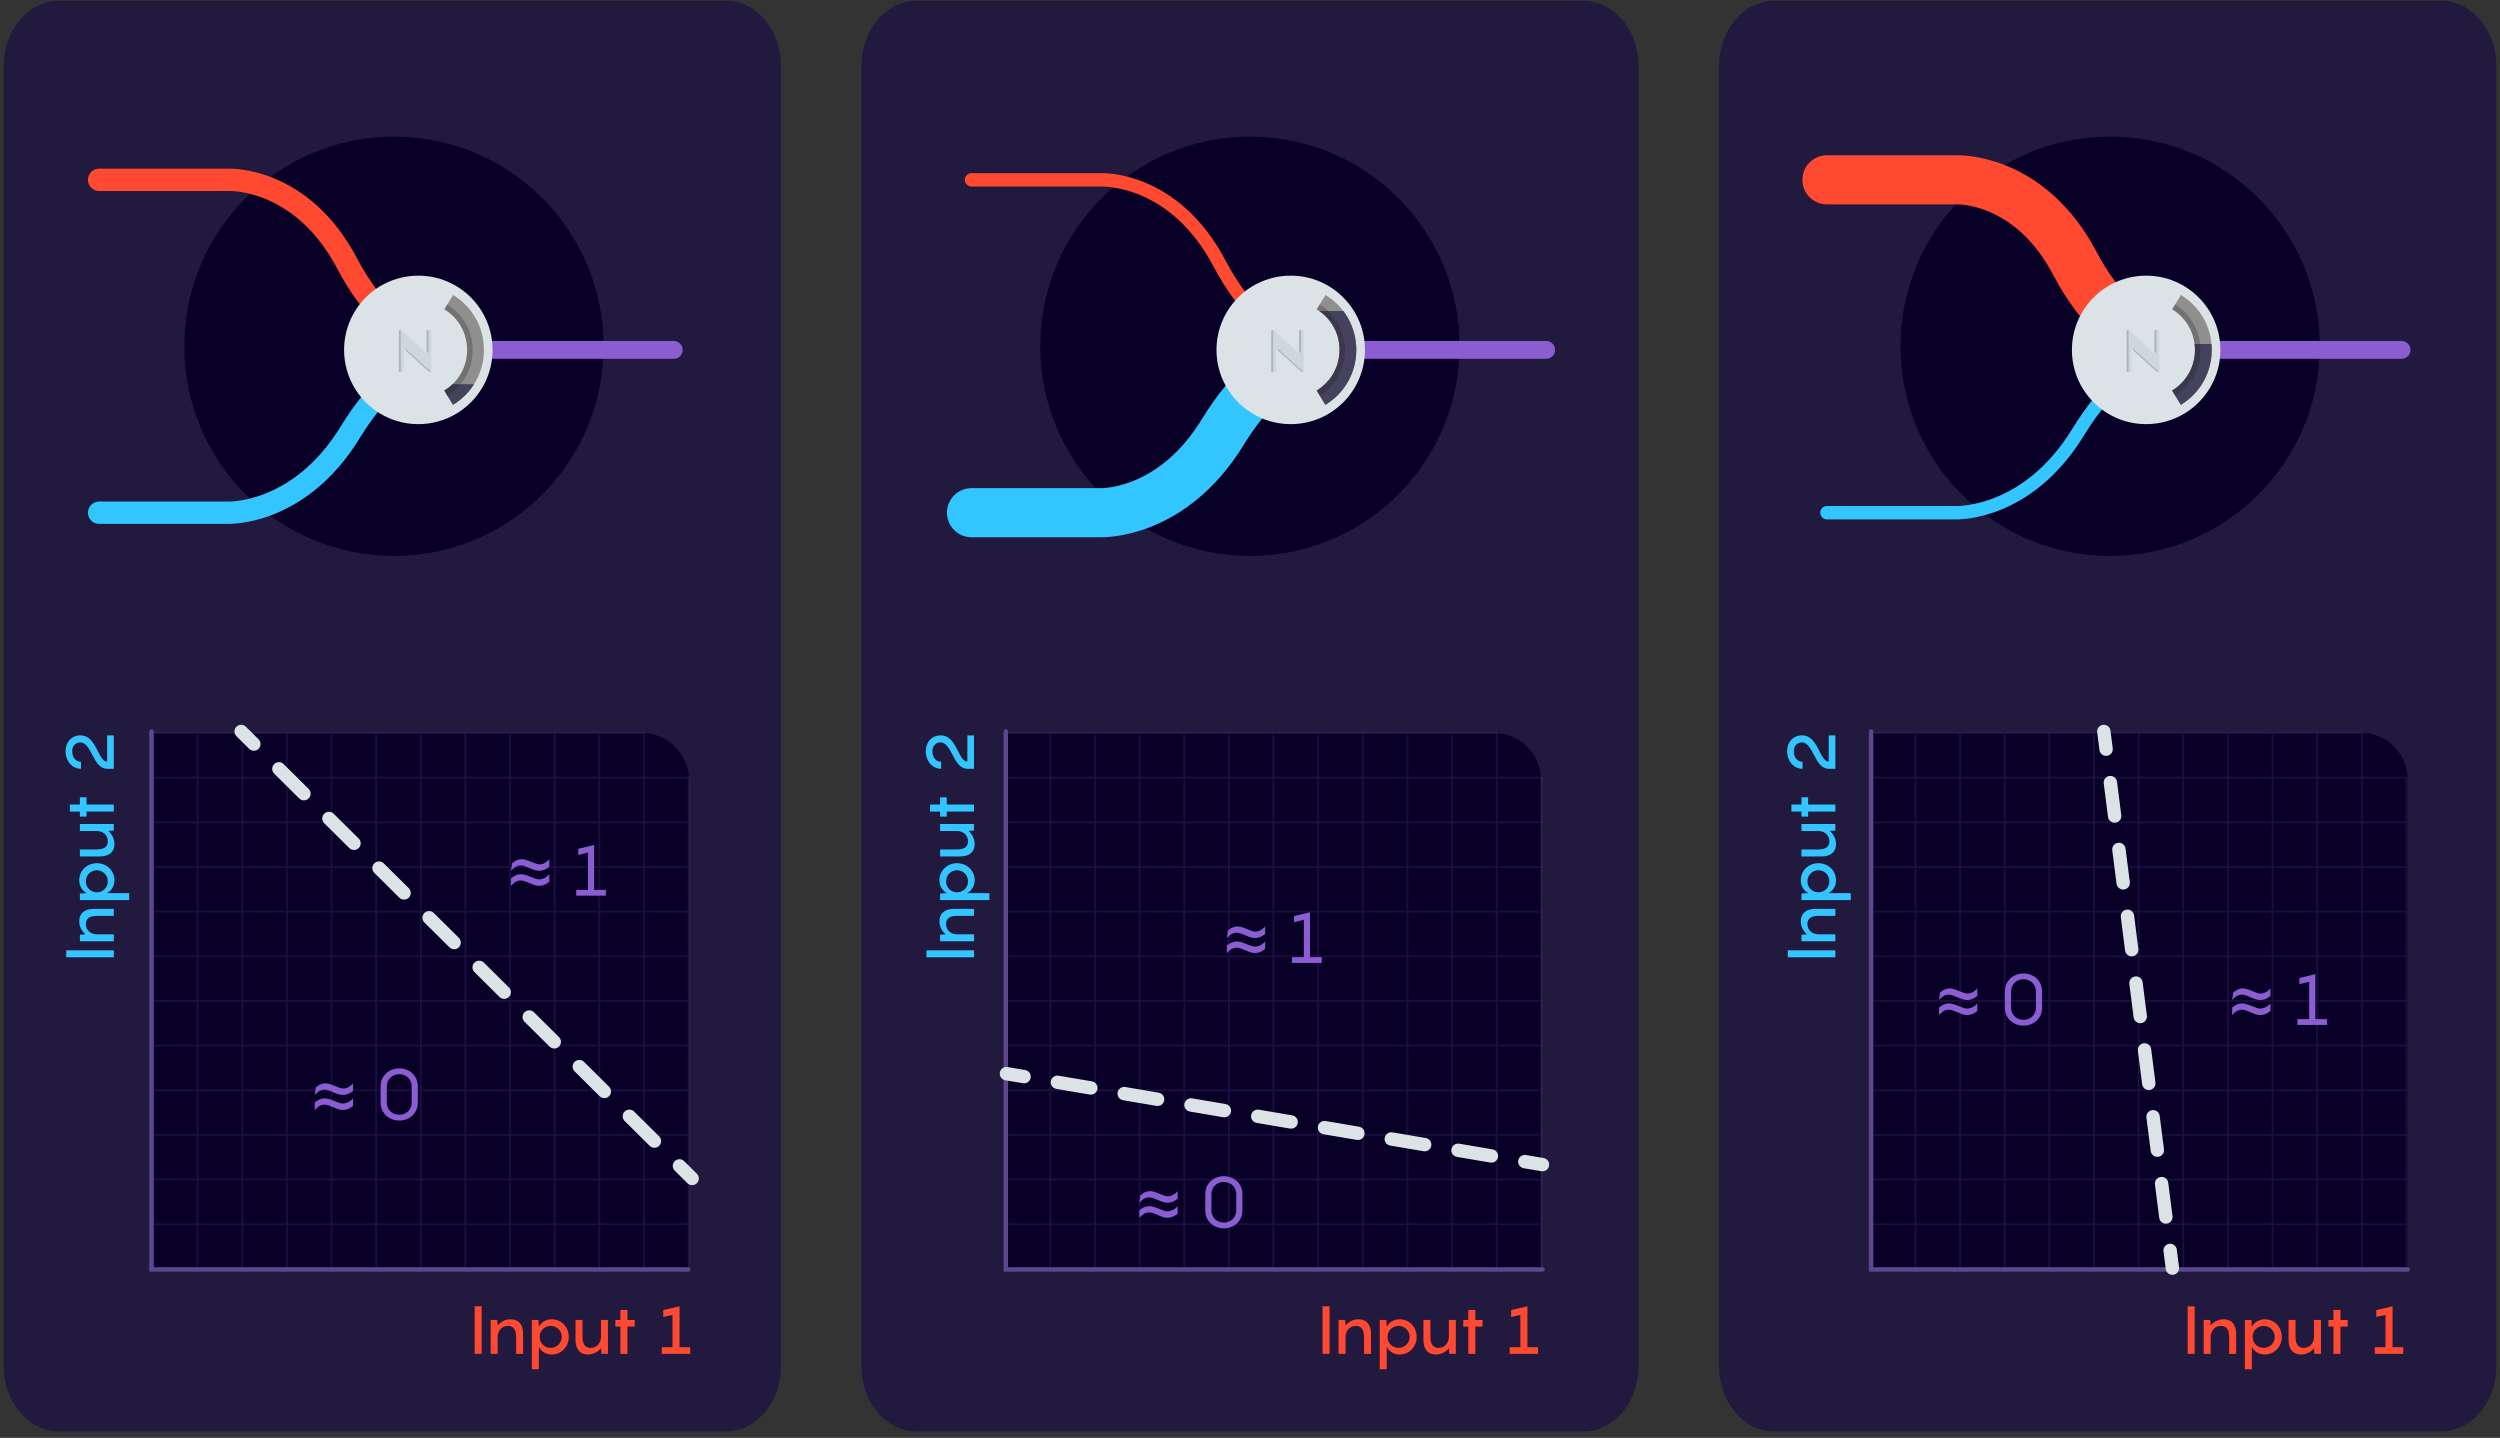 <?xml version="1.0" encoding="UTF-8"?>
<svg xmlns="http://www.w3.org/2000/svg" width="560" height="322.08" xmlns:xlink="http://www.w3.org/1999/xlink" version="1.1" viewBox="0 0 560 322.08">
  <rect x="0" y="0" width="560" height="322.08" fill="#333333" stroke="none"/>
  <!-- Generator: Adobe Illustrator 29.2.1, SVG Export Plug-In . SVG Version: 2.1.0 Build 116)  -->
  <defs>
    <style>
      .st0, .st1, .st2, .st3, .st4, .st5, .st6, .st7, .st8, .st9, .st10, .st11, .st12, .st13 {
        fill: none;
      }

      .st14 {
        stroke: #fcf7f2;
        stroke-width: 2px;
      }

      .st14, .st1, .st2, .st3, .st4, .st5, .st6, .st7, .st8, .st9, .st10, .st11, .st12, .st13 {
        stroke-miterlimit: 10;
      }

      .st14, .st15 {
        fill: #f0b43c;
      }

      .st1 {
        stroke-dasharray: 7.585 7.585;
      }

      .st1, .st2, .st3, .st4, .st5, .st6, .st7, .st8, .st9, .st10, .st11, .st12, .st13 {
        stroke-linecap: round;
      }

      .st1, .st4, .st5, .st6 {
        stroke: #dbe3e6;
      }

      .st1, .st4, .st5, .st6, .st8, .st10 {
        stroke-width: 3px;
      }

      .st16 {
        fill: #8f8f8f;
      }

      .st17 {
        fill: #090028;
      }

      .st2 {
        stroke-width: 4px;
      }

      .st2, .st13 {
        stroke: #8a5dd1;
      }

      .st18 {
        fill: #221a3e;
      }

      .st19 {
        fill: #44425d;
      }

      .st20 {
        fill: #231f20;
        fill-opacity: .25;
      }

      .st3, .st7, .st8 {
        stroke: #ff4930;
      }

      .st3, .st12 {
        stroke-width: 11px;
      }

      .st21 {
        fill: #33c5ff;
      }

      .st22 {
        fill: #ff4930;
      }

      .st23 {
        clip-path: url(#clippath-11);
      }

      .st24 {
        clip-path: url(#clippath-10);
      }

      .st25 {
        clip-path: url(#clippath-1);
      }

      .st26 {
        clip-path: url(#clippath-3);
      }

      .st27 {
        clip-path: url(#clippath-7);
      }

      .st28 {
        clip-path: url(#clippath-6);
      }

      .st29 {
        clip-path: url(#clippath-9);
      }

      .st30 {
        clip-path: url(#clippath-8);
      }

      .st31 {
        clip-path: url(#clippath-5);
      }

      .st32 {
        fill: #dbe3e6;
      }

      .st33 {
        fill: #a9b6bb;
      }

      .st4 {
        stroke-dasharray: 7.896 7.896;
      }

      .st34 {
        opacity: .75;
      }

      .st35 {
        opacity: .15;
      }

      .st6 {
        stroke-dasharray: 7.546 7.546;
      }

      .st7, .st11 {
        stroke-width: 5px;
      }

      .st9 {
        stroke: #5c478e;
      }

      .st10, .st11, .st12 {
        stroke: #33c5ff;
      }

      .st36 {
        fill: #8a5dd1;
      }

      .st13 {
        stroke-width: .4px;
      }
    </style>
    <clipPath id="clippath-1">
      <rect class="st0" x="941.831" y="-398.294" width="324.959" height="324.959"/>
    </clipPath>
    <clipPath id="clippath-2">
      <rect class="st0" x="941.831" y="-398.294" width="324.959" height="324.959"/>
    </clipPath>
    <clipPath id="clippath-3">
      <rect class="st0" x="116.001" y="-398.294" width="324.959" height="324.959"/>
    </clipPath>
    <clipPath id="clippath-4">
      <rect class="st0" x="116.001" y="-398.294" width="324.959" height="324.959"/>
    </clipPath>
    <clipPath id="clippath-5">
      <rect class="st0" x="945.123" y="-842.222" width="324.959" height="324.959"/>
    </clipPath>
    <clipPath id="clippath-6">
      <rect class="st0" x="117.52" y="-842.222" width="324.959" height="324.959"/>
    </clipPath>
    <clipPath id="clippath-7">
      <path class="st0" d="M488.502,90.687l-1.95-3.206c3.209-1.952,5.124-5.356,5.122-9.107-.001-3.74-1.91-7.137-5.105-9.09l1.957-3.203c4.32,2.639,6.9,7.234,6.902,12.291.002,5.072-2.587,9.676-6.925,12.315Z"/>
    </clipPath>
    <clipPath id="clippath-8">
      <path class="st0" d="M101.469,90.687l-1.95-3.206c3.209-1.952,5.124-5.356,5.122-9.107-.001-3.74-1.91-7.137-5.105-9.09l1.957-3.203c4.32,2.639,6.9,7.234,6.902,12.291.002,5.072-2.587,9.676-6.925,12.315Z"/>
    </clipPath>
    <clipPath id="clippath-9">
      <path class="st0" d="M296.887,90.687l-1.95-3.206c3.209-1.952,5.124-5.356,5.122-9.107-.001-3.74-1.91-7.137-5.105-9.09l1.957-3.203c4.32,2.639,6.9,7.234,6.902,12.291.002,5.072-2.587,9.676-6.925,12.315Z"/>
    </clipPath>
    <clipPath id="clippath-10">
      <rect class="st0" x="1166.533" y="405.809" width="190.756" height="190.916"/>
    </clipPath>
    <clipPath id="clippath-11">
      <rect class="st0" x="340.702" y="405.809" width="190.756" height="190.916"/>
    </clipPath>
  </defs>
  <g id="Layer_4">
    <path class="st18" d="M367.046,305.999V14.82c0-8.088-5.523-14.644-12.336-14.644h-149.444c-6.813,0-12.336,6.556-12.336,14.644v291.179c0,8.088,5.523,14.644,12.336,14.644h149.444c6.813,0,12.336-6.556,12.336-14.644Z"/>
    <path class="st18" d="M174.959,305.999V14.82c0-8.088-5.523-14.644-12.336-14.644H13.18C6.367.176.844,6.732.844,14.82v291.179c0,8.088,5.523,14.644,12.336,14.644h149.444c6.813,0,12.336-6.556,12.336-14.644Z"/>
    <path class="st18" d="M559.19,305.999V14.82c0-8.088-5.523-14.644-12.336-14.644h-149.444c-6.813,0-12.336,6.556-12.336,14.644v291.179c0,8.088,5.523,14.644,12.336,14.644h149.444c6.813,0,12.336-6.556,12.336-14.644Z"/>
    <path class="st17" d="M33.629,164.195h110.198c5.784,0,10.479,4.696,10.479,10.479v109.681H33.629v-120.16h0Z"/>
    <path class="st17" d="M225.305,164.21h109.406c5.784,0,10.479,4.696,10.479,10.479v109.667h-119.885v-120.146h0Z"/>
    <path class="st17" d="M419.208,164.147h109.625c5.784,0,10.479,4.696,10.479,10.479v109.73h-120.104v-120.209h0Z"/>
  </g>
  <g id="Layer_1">
    <g class="st25">
      <g id="KpjvK6">
        <path class="st15" d="M442.47-426.736c20.776,9.236,47.549-11.932,65.926-19.574,96.434-40.102,193.038-80.024,288.944-121.007,101.242-43.263,211.616-100.73,313.702-137.114,4.335-1.545,10.572-3.834,14.593-.517,11.273,9.301,25.49,33.914,32.226,47.291,7.895-10.242,35.109-6.144,37.016-15.593-2.087-24.634-6.523-48.375-21.629-69.064-6.357-8.707-17.119-9.136-21.852-18.265-5.498-10.604.033-28.736-7.397-40.123l11.24-1.732c-2.238-10.464.65-22.827,11.904-26.61l6.872,12.821c17.272-7.054,39.398-3.731,56.485-7.571,6.186-1.391,12.4-6.771,19.424-8.602,17.34-4.52,32.31-10.08,50.226-13.71,1.629,31.946,19.925,40.589,35.817,63.563,97.237,140.562,237.129,285.95,376.912,385.864,32.425,23.177,33.96,15.54,65.992,22.457,14.804,3.197,50.748,28.406,50.715,43.936-.011,5.297-6.737,11.124-8.182,16.859-3.088,12.258,3.102,22.017-15.033,32.406l2.68,4.118c20.121,18.675,37.79,40.654,58.174,59.034,33.99,30.648,73.086,55.78,106.936,87.286,22.977,21.385,59.722,69.002,80.488,83.534,11.683,8.176,34.791,13.433,47.49,23.944,103.116,85.346,123.489,187.728,171.22,303.965,8.056,19.619,20.139,43.903,26.543,61.276,4.212,11.427,3.225,28.06,7.988,40.063l-21.584-18.201c1.41,22.152-5.698,73.19,4.177,91.685,5.766,10.799,19.565,6.49,12.832,24.64l13.271,1.579c-9.416,8.069-2.13,18.974-18.121,21.782,7.697,10.771,24.714,4.175,29.161,16.195,2.248,6.076-3.199,45.59-7.332,47.655-12.986-3.029-18.383-14.413-23.354-25.652-8.713-2.997-47.48,43.298-56.705,49.407-12.585,8.334-33.573,6.038-41.873,13.498-10.831,9.733,1.302,21.368-33.719,32.076-53.142,16.248-40.042-30.209-54.814-51.444-10.458-15.033-56.096-53.179-74.144-61.431-34.116-15.597-50.5-13.815-86.216-15.589-10.793-.536-18.8-10.123-29.268-.636-5.073,4.598-2.234,14.987-10.806,17.365-10.235-17.929-45.212-33.889-55.539-45.857-21.57-24.996-27.149-62.364-62.493-79.328-10.891-5.228-37.769-2.925-43.545-6.716-6.203-4.071-5.004-18.126-21.956-8.673l9.982,11.561c-32.159,19.449-25.69-34.372-57.871-31.677l2.764-15.378,28.349,10.575c-13.158-14.549-9.681-37.037-17.332-51.748-5.493-10.562-18.41-13.437-19.801-22.542-1.298-8.5,15.926-16.477,10.153-28.677l-33.109,33.334-18.346-11.556c14.027,15.917,42.731,26.119,36.731,52.198-11.28-8.033-27.018,1.805-37.454-1.584-5.233-1.7-20.383-17.421-29.269-22.633-31.711-18.599-68.878-35.131-96.076-61.393-8.564-8.269-22.481-31.901-29.215-35.494-5.71-3.047-38.22,5.974-33.475-16.657,2.807-13.389,10.459-26.256,13.131-42.767,1.928-11.909-.878-25.803,2.253-38.015,4.431-17.286,22.812-36.854-2.242-53.704-3.045-2.048-6.586,3.497-8.043,3.237-4.323-.772-7.946-9.985-15.146-3.568l20.004,23.174c-33.089,22.66-27.162-21.325-43.927-23.969-11.025-1.739-23.401,8.863-30.914,16.007,8.46,19.005,24.378,1.677,37.716,11.942l8.704,47.57-21.185,6.862,8.323,16.605c-14.334,7.538-16.717-12.462-24.905-20.986-7.495-7.802-22.815-6.774-30.68-16.446-12.831-15.777-7.319-39.721-14.353-58.932-16.565-45.244-22.768-79.262-32.473-126.949-1.775-8.722,1.763-22.177-1.823-31.342-3.837-9.805-14.145-8.596-17.75-14.847-4.678-8.111,2.094-17.902-2.25-26.014l-16.605,8.323c5.514-25.54-38.203-38.348-18.544-53.164l-2.463-4.902c-15.644.194-28.325-17.936-40.972-26.939-4.649-3.309-11.846-2.752-15.095-5.334-5.708-4.536-5.145-17.214-13.217-22.378-9.248,10.35-23.76,9.967-35.069,17.474-8.468,5.621-10.077,16.6-21.197,19.113-8.243-5.447-21.925-29.467-26.76-32.296-4.848-2.837-15.684,3.79-24.899-.046-8.891-3.702-29.646-26.747-32.662-27.176-8.173-1.161-14.837,11.711-24.269-6.157-21.676,22.707-39.182-20.342-50.202-34.505-6.714-1.15-45.606-3.182-47.657-4.414-3.111-1.867-6.484-11.923-12.411-16.965-1.623-1.38-35.805-19.012-37.873-19.524-16.931-4.194-38.239,1.974-52.999,1.221-14.348-.732-51.427-11.809-60.759-9.559-8.14,1.963-22.503,16.198-30.634,21.935-4.735,3.342-11.619,2.396-15.811,5.758-1.183.949-17.135,23.312-17.505,24.783-4.402,17.491,16.013,23.689,18.316,33.56-.628,26.538-23.887,12.503-35.12,16.458-28.287,9.96-37.639,54.441-53.895,78.987-2.749,4.151-22.014,34.356-25.267,22.193-10.07-37.651-14.074-.706-22.988,11.764-10.177,14.238-25.493,19.694-37.262,29.271-10.302,8.383-14.443,25.313-32.435,23.127-9.025-22.358-29.318-57.147-57.84-55.518-9.112.52-15.77,7.788-24.874,8.293-10.668.591-32.179-14.173-41.747-16.157-8.785-1.821-18.352,2.385-28.112,1.306-16.525-1.827-44.575-12.985-61.806-14.085-89.718-5.725-177.8,23.174-253.161,71.293C6.077-76.623-23.747-45.029-50.802-26.809c-14.762,9.941-33.71,14.973-48.199,25.671-8.639,6.379-12.278,16.59-21.056,22.113-7.784-2.282,14.977-47.733.308-63.655-4.459-4.84-14.318-5.239-17.171-12.563-2.44-6.265,2.903-17.108,1.709-24.229-5.498-32.785-29.98-19.275-51.95-27.99-3.973-1.576-36.128-18.091-37.972-19.637-15.024-12.592,1.456-31.778-17.09-44.324L385.195-484.147c28.534-3.651,41.239,50.282,57.275,57.411Z"/>
      </g>
    </g>
    <g class="st26">
      <g id="KpjvK62" data-name="KpjvK6">
        <path class="st15" d="M-383.36-426.736c20.776,9.236,47.549-11.932,65.926-19.574,96.434-40.102,193.038-80.024,288.944-121.007,101.242-43.263,211.616-100.73,313.702-137.114,4.335-1.545,10.572-3.834,14.593-.517,11.273,9.301,25.49,33.914,32.226,47.291,7.895-10.242,35.109-6.144,37.016-15.593-2.087-24.634-6.523-48.375-21.629-69.064-6.357-8.707-17.119-9.136-21.852-18.265-5.498-10.604.033-28.736-7.397-40.123l11.24-1.732c-2.238-10.464.65-22.827,11.904-26.61l6.872,12.821c17.272-7.054,39.398-3.731,56.485-7.571,6.186-1.391,12.4-6.771,19.424-8.602,17.34-4.52,32.31-10.08,50.226-13.71,1.629,31.946,19.925,40.589,35.817,63.563,97.237,140.562,237.129,285.95,376.912,385.864,32.425,23.177,33.96,15.54,65.992,22.457,14.804,3.197,50.748,28.406,50.715,43.936-.011,5.297-6.737,11.124-8.182,16.859-3.088,12.258,3.102,22.017-15.033,32.406l2.68,4.118c20.121,18.675,37.79,40.654,58.174,59.034,33.99,30.648,73.086,55.78,106.936,87.286,22.977,21.385,59.722,69.002,80.488,83.534,11.683,8.176,34.791,13.433,47.49,23.944,103.116,85.346,123.489,187.728,171.22,303.965,8.056,19.619,20.139,43.903,26.543,61.276,4.212,11.427,3.225,28.06,7.988,40.063l-21.584-18.201c1.41,22.152-5.698,73.19,4.177,91.685,5.766,10.799,19.565,6.49,12.832,24.64l13.271,1.579c-9.416,8.069-2.13,18.974-18.121,21.782,7.697,10.771,24.714,4.175,29.161,16.195,2.248,6.076-3.199,45.59-7.332,47.655-12.986-3.029-18.383-14.413-23.354-25.652-8.713-2.997-47.48,43.298-56.705,49.407-12.585,8.334-33.573,6.038-41.873,13.498-10.831,9.733,1.302,21.368-33.719,32.076-53.142,16.248-40.042-30.209-54.814-51.444-10.458-15.033-56.096-53.179-74.144-61.431-34.116-15.597-50.5-13.815-86.216-15.589-10.793-.536-18.8-10.123-29.268-.636-5.073,4.598-2.234,14.987-10.806,17.365-10.235-17.929-45.212-33.889-55.539-45.857-21.57-24.996-27.149-62.364-62.493-79.328-10.891-5.228-37.769-2.925-43.545-6.716-6.203-4.071-5.004-18.126-21.956-8.673l9.982,11.561c-32.159,19.449-25.69-34.372-57.871-31.677l2.764-15.378,28.349,10.575c-13.158-14.549-9.681-37.037-17.332-51.748-5.493-10.562-18.41-13.437-19.801-22.542-1.298-8.5,15.926-16.477,10.153-28.677l-33.109,33.334-18.346-11.556c14.027,15.917,42.731,26.119,36.731,52.198-11.28-8.033-27.018,1.805-37.454-1.584-5.233-1.7-20.383-17.421-29.269-22.633-31.711-18.599-68.878-35.131-96.076-61.393-8.564-8.269-22.481-31.901-29.215-35.494-5.71-3.047-38.22,5.974-33.475-16.657,2.807-13.389,10.459-26.256,13.131-42.767,1.928-11.909-.878-25.803,2.253-38.015,4.431-17.286,22.812-36.854-2.242-53.704-3.045-2.048-6.586,3.497-8.043,3.237-4.323-.772-7.946-9.985-15.146-3.568l20.004,23.174c-33.089,22.66-27.162-21.325-43.927-23.969-11.025-1.739-23.401,8.863-30.914,16.007,8.46,19.005,24.378,1.677,37.716,11.942l8.704,47.57-21.185,6.862,8.323,16.605c-14.334,7.538-16.717-12.462-24.905-20.986-7.495-7.802-22.815-6.774-30.68-16.446-12.831-15.777-7.319-39.721-14.353-58.932-16.565-45.244-22.768-79.262-32.473-126.949-1.775-8.722,1.763-22.177-1.823-31.342-3.837-9.805-14.145-8.596-17.75-14.847-4.678-8.111,2.094-17.902-2.25-26.014l-16.605,8.323c5.514-25.54-38.203-38.348-18.544-53.164l-2.463-4.902c-15.644.194-28.325-17.936-40.972-26.939-4.649-3.309-11.846-2.752-15.095-5.334-5.708-4.536-5.145-17.214-13.217-22.378-9.248,10.35-23.76,9.967-35.069,17.474-8.468,5.621-10.077,16.6-21.197,19.113-8.243-5.447-21.925-29.467-26.76-32.296-4.848-2.837-15.684,3.79-24.899-.046-8.891-3.702-29.646-26.747-32.662-27.176-8.173-1.161-14.837,11.711-24.269-6.157-21.676,22.707-39.182-20.342-50.202-34.505-6.714-1.15-45.606-3.182-47.657-4.414-3.111-1.867-6.484-11.923-12.411-16.965-1.623-1.38-35.805-19.012-37.873-19.524-16.931-4.194-38.239,1.974-52.999,1.221-14.348-.732-51.427-11.809-60.759-9.559-8.14,1.963-22.503,16.198-30.634,21.935-4.735,3.342-11.619,2.396-15.811,5.758-1.183.949-17.135,23.312-17.505,24.783-4.402,17.491,16.013,23.689,18.316,33.56-.628,26.538-23.887,12.503-35.12,16.458-28.287,9.96-37.639,54.441-53.895,78.987-2.749,4.151-22.014,34.356-25.267,22.193-10.07-37.651-14.074-.706-22.988,11.764-10.177,14.238-25.493,19.694-37.262,29.271-10.302,8.383-14.443,25.313-32.435,23.127-9.025-22.358-29.318-57.147-57.84-55.518-9.112.52-15.77,7.788-24.874,8.293-10.668.591-32.179-14.173-41.747-16.157-8.785-1.821-18.352,2.385-28.112,1.306-16.525-1.827-44.575-12.985-61.806-14.085-89.718-5.725-177.8,23.174-253.161,71.293-26.462,16.896-56.285,48.49-83.341,66.71-14.762,9.941-33.71,14.973-48.199,25.671-8.639,6.379-12.278,16.59-21.056,22.113-7.784-2.282,14.977-47.733.308-63.655-4.459-4.84-14.318-5.239-17.171-12.563-2.44-6.265,2.903-17.108,1.709-24.229-5.498-32.785-29.98-19.275-51.95-27.99-3.973-1.576-36.128-18.091-37.972-19.637-15.024-12.592,1.456-31.778-17.09-44.324L-440.635-484.147c28.534-3.651,41.239,50.282,57.275,57.411Z"/>
      </g>
    </g>
    <g class="st31">
      <path class="st14" d="M445.762-870.665c20.776,9.236,47.549-11.932,65.926-19.574,96.434-40.102,193.038-80.024,288.944-121.007,101.242-43.263,211.616-100.73,313.702-137.114,4.335-1.545,10.572-3.834,14.593-.517,11.273,9.301,25.49,33.914,32.226,47.291,7.895-10.242,35.109-6.144,37.016-15.593-2.087-24.634-6.523-48.375-21.629-69.064-6.357-8.707-17.119-9.136-21.852-18.265-5.498-10.604.033-28.736-7.397-40.123l11.24-1.732c-2.238-10.464.65-22.827,11.904-26.61l6.872,12.821c17.272-7.054,39.398-3.731,56.485-7.571,6.186-1.391,12.4-6.771,19.424-8.602,17.34-4.52,32.31-10.08,50.226-13.71,1.629,31.946,19.925,40.589,35.817,63.563,97.237,140.562,237.129,285.95,376.912,385.864,32.425,23.177,33.96,15.54,65.992,22.457,14.804,3.197,50.748,28.406,50.715,43.936-.011,5.297-6.737,11.124-8.182,16.859-3.088,12.258,3.102,22.017-15.033,32.406l2.68,4.118c20.121,18.675,37.79,40.654,58.174,59.034,33.99,30.648,73.086,55.78,106.936,87.286,22.977,21.385,59.722,69.002,80.488,83.534,11.683,8.176,34.791,13.433,47.49,23.944,103.116,85.346,123.489,187.728,171.22,303.965,8.056,19.619,20.139,43.903,26.543,61.276,4.212,11.427,3.225,28.06,7.988,40.063l-21.584-18.201c1.41,22.152-5.698,73.19,4.177,91.685,5.766,10.799,19.565,6.49,12.832,24.64l13.271,1.579c-9.416,8.069-2.13,18.974-18.121,21.782,7.697,10.771,24.714,4.175,29.161,16.195,2.248,6.076-3.199,45.59-7.332,47.655-12.986-3.029-18.383-14.413-23.354-25.652-8.713-2.997-47.48,43.298-56.705,49.407-12.585,8.334-33.573,6.038-41.873,13.498-10.831,9.733,1.302,21.368-33.719,32.076-53.142,16.248-40.042-30.209-54.814-51.444-10.458-15.033-56.096-53.179-74.144-61.431-34.116-15.597-50.5-13.815-86.216-15.589-10.793-.536-18.8-10.123-29.268-.636-5.073,4.598-2.234,14.987-10.806,17.365-10.235-17.929-45.212-33.889-55.539-45.857-21.57-24.996-27.149-62.364-62.493-79.328-10.891-5.228-37.769-2.925-43.545-6.716-6.203-4.071-5.004-18.126-21.956-8.673l9.982,11.561c-32.159,19.449-25.69-34.372-57.871-31.677l2.764-15.378,28.349,10.575c-13.158-14.549-9.681-37.037-17.332-51.748-5.493-10.562-18.41-13.437-19.801-22.542-1.298-8.5,15.926-16.477,10.153-28.677l-33.109,33.334-18.346-11.556c14.027,15.917,42.731,26.119,36.731,52.198-11.28-8.033-27.018,1.805-37.454-1.584-5.233-1.7-20.383-17.421-29.269-22.633-31.711-18.599-68.878-35.131-96.076-61.393-8.564-8.269-22.481-31.901-29.215-35.494-5.71-3.047-38.22,5.974-33.475-16.657,2.807-13.389,10.459-26.256,13.131-42.767,1.928-11.909-.878-25.803,2.253-38.015,4.431-17.286,22.812-36.854-2.242-53.704-3.045-2.048-6.586,3.497-8.043,3.237-4.323-.772-7.946-9.985-15.146-3.568l20.004,23.174c-33.089,22.66-27.162-21.325-43.927-23.969-11.025-1.739-23.401,8.863-30.914,16.007,8.46,19.005,24.378,1.677,37.716,11.942l8.704,47.57-21.185,6.862,8.323,16.605c-14.334,7.538-16.717-12.462-24.905-20.986-7.495-7.802-22.815-6.774-30.68-16.446-12.831-15.777-7.319-39.721-14.353-58.932-16.565-45.244-22.768-79.262-32.473-126.949-1.775-8.722,1.763-22.177-1.823-31.342-3.837-9.805-14.145-8.596-17.75-14.847-4.678-8.111,2.094-17.902-2.25-26.014l-16.605,8.323c5.514-25.54-38.203-38.348-18.544-53.164l-2.463-4.902c-15.644.194-28.325-17.936-40.972-26.939-4.649-3.309-11.846-2.752-15.095-5.334-5.708-4.536-5.145-17.214-13.217-22.378-9.248,10.35-23.76,9.967-35.069,17.474-8.468,5.621-10.077,16.6-21.197,19.113-8.243-5.447-21.925-29.467-26.76-32.296-4.848-2.837-15.684,3.79-24.899-.046-8.891-3.702-29.646-26.747-32.662-27.176-8.173-1.161-14.837,11.711-24.269-6.157-21.676,22.707-39.182-20.342-50.202-34.505-6.714-1.15-45.606-3.182-47.657-4.414-3.111-1.867-6.484-11.923-12.411-16.965-1.623-1.38-35.805-19.012-37.873-19.524-16.931-4.194-38.239,1.974-52.999,1.221-14.348-.732-51.427-11.809-60.759-9.559-8.14,1.963-22.503,16.198-30.634,21.935-4.735,3.342-11.619,2.396-15.811,5.758-1.183.949-17.135,23.312-17.505,24.783-4.402,17.491,16.013,23.689,18.316,33.56-.628,26.538-23.887,12.503-35.12,16.458-28.287,9.96-37.639,54.441-53.895,78.987-2.749,4.151-22.014,34.356-25.267,22.193-10.07-37.651-14.074-.706-22.988,11.764-10.177,14.238-25.493,19.694-37.262,29.271-10.302,8.383-14.443,25.313-32.435,23.127-9.025-22.358-29.318-57.147-57.84-55.518-9.112.52-15.77,7.788-24.874,8.293-10.668.591-32.179-14.173-41.747-16.157-8.785-1.821-18.352,2.385-28.112,1.306-16.525-1.827-44.575-12.985-61.806-14.085-89.718-5.725-177.8,23.174-253.161,71.293-26.462,16.896-56.285,48.49-83.341,66.71-14.762,9.941-33.71,14.973-48.199,25.671-8.639,6.379-12.278,16.59-21.056,22.113-7.784-2.282,14.977-47.733.308-63.655-4.459-4.84-14.318-5.239-17.171-12.563-2.44-6.265,2.903-17.108,1.709-24.229-5.498-32.785-29.98-19.275-51.95-27.99-3.973-1.576-36.128-18.091-37.972-19.637-15.024-12.592,1.456-31.778-17.09-44.324l627.417-312.726c28.534-3.651,41.239,50.282,57.275,57.411Z"/>
    </g>
    <g class="st28">
      <path class="st14" d="M-381.841-870.665c20.776,9.236,47.549-11.932,65.926-19.574,96.434-40.102,193.038-80.024,288.944-121.007,101.242-43.263,211.616-100.73,313.702-137.114,4.335-1.545,10.572-3.834,14.593-.517,11.273,9.301,25.49,33.914,32.226,47.291,7.895-10.242,35.109-6.144,37.016-15.593-2.087-24.634-6.523-48.375-21.629-69.064-6.357-8.707-17.119-9.136-21.852-18.265-5.498-10.604.033-28.736-7.397-40.123l11.24-1.732c-2.238-10.464.65-22.827,11.904-26.61l6.872,12.821c17.272-7.054,39.398-3.731,56.485-7.571,6.186-1.391,12.4-6.771,19.424-8.602,17.34-4.52,32.31-10.08,50.226-13.71,1.629,31.946,19.925,40.589,35.817,63.563,97.237,140.562,237.129,285.95,376.912,385.864,32.425,23.177,33.96,15.54,65.992,22.457,14.804,3.197,50.748,28.406,50.715,43.936-.011,5.297-6.737,11.124-8.182,16.859-3.088,12.258,3.102,22.017-15.033,32.406l2.68,4.118c20.121,18.675,37.79,40.654,58.174,59.034,33.99,30.648,73.086,55.78,106.936,87.286,22.977,21.385,59.722,69.002,80.488,83.534,11.683,8.176,34.791,13.433,47.49,23.944,103.116,85.346,123.489,187.728,171.22,303.965,8.056,19.619,20.139,43.903,26.543,61.276,4.212,11.427,3.225,28.06,7.988,40.063l-21.584-18.201c1.41,22.152-5.698,73.19,4.177,91.685,5.766,10.799,19.565,6.49,12.832,24.64l13.271,1.579c-9.416,8.069-2.13,18.974-18.121,21.782,7.697,10.771,24.714,4.175,29.161,16.195,2.248,6.076-3.199,45.59-7.332,47.655-12.986-3.029-18.383-14.413-23.354-25.652-8.713-2.997-47.48,43.298-56.705,49.407-12.585,8.334-33.573,6.038-41.873,13.498-10.831,9.733,1.302,21.368-33.719,32.076-53.142,16.248-40.042-30.209-54.814-51.444-10.458-15.033-56.096-53.179-74.144-61.431-34.116-15.597-50.5-13.815-86.216-15.589-10.793-.536-18.8-10.123-29.268-.636-5.073,4.598-2.234,14.987-10.806,17.365-10.235-17.929-45.212-33.889-55.539-45.857-21.57-24.996-27.149-62.364-62.493-79.328-10.891-5.228-37.769-2.925-43.545-6.716-6.203-4.071-5.004-18.126-21.956-8.673l9.982,11.561c-32.159,19.449-25.69-34.372-57.871-31.677l2.764-15.378,28.349,10.575c-13.158-14.549-9.681-37.037-17.332-51.748-5.493-10.562-18.41-13.437-19.801-22.542-1.298-8.5,15.926-16.477,10.153-28.677l-33.109,33.334-18.346-11.556c14.027,15.917,42.731,26.119,36.731,52.198-11.28-8.033-27.018,1.805-37.454-1.584-5.233-1.7-20.383-17.421-29.269-22.633-31.711-18.599-68.878-35.131-96.076-61.393-8.564-8.269-22.481-31.901-29.215-35.494-5.71-3.047-38.22,5.974-33.475-16.657,2.807-13.389,10.459-26.256,13.131-42.767,1.928-11.909-.878-25.803,2.253-38.015,4.431-17.286,22.812-36.854-2.242-53.704-3.045-2.048-6.586,3.497-8.043,3.237-4.323-.772-7.946-9.985-15.146-3.568l20.004,23.174c-33.089,22.66-27.162-21.325-43.927-23.969-11.025-1.739-23.401,8.863-30.914,16.007,8.46,19.005,24.378,1.677,37.716,11.942l8.704,47.57-21.185,6.862,8.323,16.605c-14.334,7.538-16.717-12.462-24.905-20.986-7.495-7.802-22.815-6.774-30.68-16.446-12.831-15.777-7.319-39.721-14.353-58.932-16.565-45.244-22.768-79.262-32.473-126.949-1.775-8.722,1.763-22.177-1.823-31.342-3.837-9.805-14.145-8.596-17.75-14.847-4.678-8.111,2.094-17.902-2.25-26.014l-16.605,8.323c5.514-25.54-38.203-38.348-18.544-53.164l-2.463-4.902c-15.644.194-28.325-17.936-40.972-26.939-4.649-3.309-11.846-2.752-15.095-5.334-5.708-4.536-5.145-17.214-13.217-22.378-9.248,10.35-23.76,9.967-35.069,17.474-8.468,5.621-10.077,16.6-21.197,19.113-8.243-5.447-21.925-29.467-26.76-32.296-4.848-2.837-15.684,3.79-24.899-.046-8.891-3.702-29.646-26.747-32.662-27.176-8.173-1.161-14.837,11.711-24.269-6.157-21.676,22.707-39.182-20.342-50.202-34.505-6.714-1.15-45.606-3.182-47.657-4.414-3.111-1.867-6.484-11.923-12.411-16.965-1.623-1.38-35.805-19.012-37.873-19.524-16.931-4.194-38.239,1.974-52.999,1.221-14.348-.732-51.427-11.809-60.759-9.559-8.14,1.963-22.503,16.198-30.634,21.935-4.735,3.342-11.619,2.396-15.811,5.758-1.183.949-17.135,23.312-17.505,24.783-4.402,17.491,16.013,23.689,18.316,33.56-.628,26.538-23.887,12.503-35.12,16.458-28.287,9.96-37.639,54.441-53.895,78.987-2.749,4.151-22.014,34.356-25.267,22.193-10.07-37.651-14.074-.706-22.988,11.764-10.177,14.238-25.493,19.694-37.262,29.271-10.302,8.383-14.443,25.313-32.435,23.127-9.025-22.358-29.318-57.147-57.84-55.518-9.112.52-15.77,7.788-24.874,8.293-10.668.591-32.179-14.173-41.747-16.157-8.785-1.821-18.352,2.385-28.112,1.306-16.525-1.827-44.575-12.985-61.806-14.085-89.718-5.725-177.8,23.174-253.161,71.293-26.462,16.896-56.285,48.49-83.341,66.71-14.762,9.941-33.71,14.973-48.199,25.671-8.639,6.379-12.278,16.59-21.056,22.113-7.784-2.282,14.977-47.733.308-63.655-4.459-4.84-14.318-5.239-17.171-12.563-2.44-6.265,2.903-17.108,1.709-24.229-5.498-32.785-29.98-19.275-51.95-27.99-3.973-1.576-36.128-18.091-37.972-19.637-15.024-12.592,1.456-31.778-17.09-44.324l627.417-312.726c28.534-3.651,41.239,50.282,57.275,57.411Z"/>
    </g>
    <g>
      <rect class="st0" x="206.924" y="163.671" width="12.318" height="66.967"/>
      <path class="st21" d="M207.524,214.432v-1.56h10.649v1.56h-10.649Z"/>
      <path class="st21" d="M213.719,203.587h4.455v1.56h-3.765c-1.83,0-2.49.735-2.49,1.83,0,1.485,1.17,2.235,2.295,2.31h3.96v1.56h-7.59v-1.47l1.215-.075c-.765-.72-1.365-1.695-1.365-2.925,0-1.785,1.17-2.79,3.285-2.79Z"/>
      <path class="st21" d="M210.584,201.621v-1.47l1.56-.09c-.96-.45-1.71-1.53-1.71-2.895,0-2.175,1.77-3.81,3.945-3.81s3.945,1.635,3.945,3.81c0,1.365-.75,2.445-1.725,2.895h5.024v1.56h-11.04ZM216.839,197.421c0-1.425-1.11-2.49-2.46-2.49s-2.46,1.065-2.46,2.49,1.11,2.46,2.46,2.46,2.46-1.035,2.46-2.46Z"/>
      <path class="st21" d="M210.584,184.581h7.59v1.47l-1.215.075c.765.72,1.365,1.695,1.365,2.925,0,1.785-1.17,2.79-3.285,2.79h-4.455v-1.56h3.765c1.83,0,2.49-.735,2.49-1.83,0-1.56-1.29-2.31-2.475-2.31h-3.78v-1.56Z"/>
      <path class="st21" d="M212.069,178.596v1.62h6.105v1.575h-6.105v1.125h-1.485v-1.125h-2.25v-1.575h2.25v-1.62h1.485Z"/>
      <path class="st21" d="M216.689,170.602v-5.879h1.485v7.484h-1.485c-3.195,0-3.42-5.91-6.015-5.91-1.05,0-1.815.795-1.815,1.98,0,1.395.825,2.37,1.965,2.37v1.56c-1.92,0-3.45-1.665-3.45-3.945,0-2.01,1.32-3.54,3.345-3.54,3.66,0,3.9,5.879,5.97,5.879Z"/>
    </g>
    <g>
      <rect class="st0" x="278.296" y="292.009" width="66.967" height="12.318"/>
      <path class="st22" d="M296.257,292.61h1.56v10.649h-1.56v-10.649Z"/>
      <path class="st22" d="M307.102,298.805v4.455h-1.561v-3.765c0-1.83-.734-2.49-1.83-2.49-1.484,0-2.234,1.17-2.31,2.295v3.96h-1.56v-7.59h1.47l.075,1.215c.72-.765,1.695-1.365,2.925-1.365,1.784,0,2.79,1.17,2.79,3.285Z"/>
      <path class="st22" d="M309.067,295.67h1.47l.09,1.56c.45-.96,1.53-1.71,2.895-1.71,2.176,0,3.811,1.77,3.811,3.945s-1.635,3.945-3.811,3.945c-1.364,0-2.444-.75-2.895-1.725v5.024h-1.56v-11.04ZM313.268,301.925c1.424,0,2.489-1.11,2.489-2.46s-1.065-2.46-2.489-2.46c-1.426,0-2.461,1.11-2.461,2.46s1.035,2.46,2.461,2.46Z"/>
      <path class="st22" d="M326.107,295.67v7.59h-1.471l-.074-1.215c-.721.765-1.695,1.365-2.926,1.365-1.785,0-2.789-1.17-2.789-3.285v-4.455h1.56v3.765c0,1.83.735,2.49,1.829,2.49,1.561,0,2.311-1.29,2.311-2.475v-3.78h1.561Z"/>
      <path class="st22" d="M332.092,297.155h-1.619v6.105h-1.575v-6.105h-1.125v-1.485h1.125v-2.25h1.575v2.25h1.619v1.485Z"/>
      <path class="st22" d="M344.526,301.775v1.485h-6.359v-1.485h2.399v-7.245l-2.07.465v-1.545l3.646-.84v9.165h2.385Z"/>
    </g>
    <g class="st35">
      <line class="st13" x1="225.263" y1="164.271" x2="225.263" y2="284.208"/>
      <line class="st13" x1="235.263" y1="164.271" x2="235.263" y2="284.208"/>
      <line class="st13" x1="245.263" y1="164.271" x2="245.263" y2="284.208"/>
      <line class="st13" x1="255.263" y1="164.271" x2="255.263" y2="284.208"/>
      <line class="st13" x1="265.263" y1="164.271" x2="265.263" y2="284.208"/>
      <line class="st13" x1="275.263" y1="164.271" x2="275.263" y2="284.208"/>
      <line class="st13" x1="285.263" y1="164.271" x2="285.263" y2="284.208"/>
      <line class="st13" x1="295.263" y1="164.271" x2="295.263" y2="284.208"/>
      <line class="st13" x1="305.263" y1="164.271" x2="305.263" y2="284.208"/>
      <line class="st13" x1="315.263" y1="164.271" x2="315.263" y2="284.208"/>
      <line class="st13" x1="325.263" y1="164.271" x2="325.263" y2="284.208"/>
      <line class="st13" x1="335.263" y1="164.271" x2="335.263" y2="284.208"/>
      <line class="st13" x1="345.263" y1="174.149" x2="345.263" y2="284.208"/>
      <line class="st13" x1="335.174" y1="164.208" x2="225.292" y2="164.208"/>
      <line class="st13" x1="345.213" y1="174.208" x2="225.292" y2="174.208"/>
      <line class="st13" x1="345.213" y1="184.208" x2="225.292" y2="184.208"/>
      <line class="st13" x1="345.213" y1="194.208" x2="225.292" y2="194.208"/>
      <line class="st13" x1="345.213" y1="204.208" x2="225.292" y2="204.208"/>
      <line class="st13" x1="345.259" y1="214.208" x2="225.296" y2="214.208"/>
      <line class="st13" x1="345.259" y1="224.208" x2="225.296" y2="224.208"/>
      <line class="st13" x1="345.259" y1="234.208" x2="225.296" y2="234.208"/>
      <line class="st13" x1="345.259" y1="244.208" x2="225.296" y2="244.208"/>
      <line class="st13" x1="345.259" y1="254.208" x2="225.296" y2="254.208"/>
      <line class="st13" x1="345.259" y1="264.208" x2="225.296" y2="264.208"/>
      <line class="st13" x1="345.259" y1="274.208" x2="225.296" y2="274.208"/>
      <line class="st13" x1="345.259" y1="284.208" x2="225.296" y2="284.208"/>
    </g>
    <polyline class="st9" points="225.296 163.848 225.296 284.356 345.508 284.356"/>
    <g>
      <line class="st5" x1="225.444" y1="240.495" x2="229.388" y2="241.164"/>
      <line class="st1" x1="236.866" y1="242.433" x2="337.826" y2="259.57"/>
      <line class="st5" x1="341.565" y1="260.205" x2="345.508" y2="260.875"/>
    </g>
    <g>
      <rect class="st0" x="224.347" y="262.99" width="81.436" height="12.727"/>
      <path class="st36" d="M255.448,267.732c.37-.32.732-.553,1.087-.701s.711-.221,1.071-.221c.5,0,1.195.194,2.084.582.889.388,1.516.582,1.881.582.412,0,.814-.109,1.208-.328s.731-.497,1.013-.836v1.703c-.338.276-.697.496-1.077.66-.381.164-.772.246-1.174.246-.156,0-.338-.018-.547-.055-.209-.036-.396-.081-.562-.133-.091-.026-.342-.121-.752-.285s-.602-.246-.575-.246c-.37-.161-.651-.273-.844-.336-.316-.099-.6-.148-.852-.148-.466,0-.906.137-1.318.412-.241.161-.534.425-.876.791l.234-1.688ZM255.214,271.107c.343-.295.699-.523,1.069-.686.37-.163.758-.244,1.166-.244.499,0,1.208.194,2.126.582.919.388,1.561.582,1.926.582.321,0,.691-.088,1.109-.264s.812-.476,1.182-.9v1.703c-.349.281-.711.503-1.089.664-.378.162-.765.242-1.162.242-.23,0-.446-.02-.647-.059-.201-.039-.355-.079-.462-.121-.091-.031-.533-.211-1.327-.539-.354-.151-.632-.26-.836-.328-.327-.104-.617-.156-.869-.156-.466,0-.903.136-1.31.409-.236.16-.528.425-.876.794v-1.68Z"/>
      <path class="st36" d="M278.303,267.483v3.649c0,2.481-1.969,4.018-4.162,4.018s-4.162-1.537-4.162-4.018v-3.649c0-2.481,1.969-4.018,4.162-4.018s4.162,1.536,4.162,4.018ZM276.926,271.132v-3.649c0-1.601-1.249-2.721-2.785-2.721s-2.785,1.12-2.785,2.721v3.649c0,1.601,1.249,2.721,2.785,2.721s2.785-1.121,2.785-2.721Z"/>
    </g>
    <g>
      <rect class="st0" x="242.954" y="203.696" width="81.436" height="12.727"/>
      <path class="st36" d="M275.048,208.438c.37-.32.732-.553,1.087-.701s.711-.221,1.071-.221c.5,0,1.195.194,2.084.582.889.388,1.516.582,1.881.582.411,0,.814-.109,1.208-.328s.731-.497,1.013-.836v1.703c-.338.276-.696.496-1.077.66s-.771.246-1.174.246c-.156,0-.338-.018-.547-.055-.209-.036-.396-.081-.562-.133-.091-.026-.342-.121-.752-.285s-.602-.246-.575-.246c-.37-.161-.651-.273-.844-.336-.316-.099-.6-.148-.852-.148-.466,0-.906.137-1.318.412-.241.161-.534.425-.876.791l.234-1.688ZM274.813,211.813c.343-.295.699-.523,1.069-.686.37-.163.758-.244,1.166-.244.499,0,1.208.194,2.126.582.919.388,1.561.582,1.926.582.321,0,.691-.088,1.109-.264s.812-.476,1.182-.9v1.703c-.349.281-.712.503-1.089.664-.379.162-.766.242-1.162.242-.23,0-.446-.02-.647-.059-.201-.039-.355-.079-.462-.121-.091-.031-.533-.211-1.327-.539-.354-.151-.632-.26-.836-.328-.327-.104-.617-.156-.869-.156-.466,0-.903.136-1.31.409-.236.16-.528.425-.876.794v-1.68Z"/>
      <path class="st36" d="M296.078,214.399v1.296h-6.659v-1.296h2.642v-8.372l-2.193.544v-1.376l3.569-.865v10.068h2.642Z"/>
    </g>
    <g>
      <path class="st21" d="M400.468,214.432v-1.56h10.649v1.56h-10.649Z"/>
      <path class="st21" d="M406.663,203.587h4.454v1.56h-3.765c-1.83,0-2.49.735-2.49,1.83,0,1.485,1.17,2.235,2.295,2.31h3.96v1.56h-7.59v-1.47l1.216-.075c-.766-.72-1.365-1.695-1.365-2.925,0-1.785,1.17-2.79,3.285-2.79Z"/>
      <path class="st21" d="M403.527,201.621v-1.47l1.561-.09c-.96-.45-1.71-1.53-1.71-2.895,0-2.175,1.77-3.81,3.944-3.81s3.945,1.635,3.945,3.81c0,1.365-.75,2.445-1.725,2.895h5.024v1.56h-11.04ZM409.782,197.421c0-1.425-1.109-2.49-2.46-2.49-1.35,0-2.46,1.065-2.46,2.49s1.11,2.46,2.46,2.46c1.351,0,2.46-1.035,2.46-2.46Z"/>
      <path class="st21" d="M403.527,184.581h7.59v1.47l-1.215.075c.765.72,1.365,1.695,1.365,2.925,0,1.785-1.17,2.79-3.285,2.79h-4.455v-1.56h3.766c1.829,0,2.489-.735,2.489-1.83,0-1.56-1.29-2.31-2.475-2.31h-3.78v-1.56Z"/>
      <path class="st21" d="M405.013,178.596v1.62h6.104v1.575h-6.104v1.125h-1.485v-1.125h-2.25v-1.575h2.25v-1.62h1.485Z"/>
      <path class="st21" d="M409.633,170.602v-5.879h1.484v7.484h-1.484c-3.195,0-3.42-5.91-6.015-5.91-1.051,0-1.815.795-1.815,1.98,0,1.395.825,2.37,1.965,2.37v1.56c-1.92,0-3.45-1.665-3.45-3.945,0-2.01,1.32-3.54,3.346-3.54,3.659,0,3.899,5.879,5.97,5.879Z"/>
    </g>
    <g>
      <rect class="st0" x="472.085" y="292.009" width="66.967" height="12.318"/>
      <path class="st22" d="M490.044,292.61h1.56v10.649h-1.56v-10.649Z"/>
      <path class="st22" d="M500.889,298.805v4.455h-1.561v-3.765c0-1.83-.734-2.49-1.83-2.49-1.484,0-2.234,1.17-2.31,2.295v3.96h-1.56v-7.59h1.47l.075,1.215c.72-.765,1.695-1.365,2.925-1.365,1.784,0,2.79,1.17,2.79,3.285Z"/>
      <path class="st22" d="M502.854,295.67h1.47l.09,1.56c.45-.96,1.53-1.71,2.895-1.71,2.176,0,3.811,1.77,3.811,3.945s-1.635,3.945-3.811,3.945c-1.364,0-2.444-.75-2.895-1.725v5.024h-1.56v-11.04ZM507.055,301.925c1.424,0,2.489-1.11,2.489-2.46s-1.065-2.46-2.489-2.46c-1.426,0-2.461,1.11-2.461,2.46s1.035,2.46,2.461,2.46Z"/>
      <path class="st22" d="M519.895,295.67v7.59h-1.471l-.074-1.215c-.721.765-1.695,1.365-2.926,1.365-1.785,0-2.789-1.17-2.789-3.285v-4.455h1.56v3.765c0,1.83.735,2.49,1.829,2.49,1.561,0,2.311-1.29,2.311-2.475v-3.78h1.561Z"/>
      <path class="st22" d="M525.879,297.155h-1.619v6.105h-1.575v-6.105h-1.125v-1.485h1.125v-2.25h1.575v2.25h1.619v1.485Z"/>
      <path class="st22" d="M538.313,301.775v1.485h-6.359v-1.485h2.399v-7.245l-2.07.465v-1.545l3.646-.84v9.165h2.385Z"/>
    </g>
    <g class="st35">
      <line class="st13" x1="419.052" y1="164.271" x2="419.052" y2="284.208"/>
      <line class="st13" x1="429.052" y1="164.271" x2="429.052" y2="284.208"/>
      <line class="st13" x1="439.052" y1="164.271" x2="439.052" y2="284.208"/>
      <line class="st13" x1="449.052" y1="164.271" x2="449.052" y2="284.208"/>
      <line class="st13" x1="459.052" y1="164.271" x2="459.052" y2="284.208"/>
      <line class="st13" x1="469.052" y1="164.271" x2="469.052" y2="284.208"/>
      <line class="st13" x1="479.052" y1="164.271" x2="479.052" y2="284.208"/>
      <line class="st13" x1="489.052" y1="164.271" x2="489.052" y2="284.208"/>
      <line class="st13" x1="499.052" y1="164.271" x2="499.052" y2="284.208"/>
      <line class="st13" x1="509.052" y1="164.271" x2="509.052" y2="284.208"/>
      <line class="st13" x1="519.052" y1="164.271" x2="519.052" y2="284.208"/>
      <line class="st13" x1="529.052" y1="164.271" x2="529.052" y2="284.208"/>
      <line class="st13" x1="539.052" y1="174.26" x2="539.052" y2="284.208"/>
      <line class="st13" x1="529.097" y1="164.208" x2="419.081" y2="164.208"/>
      <line class="st13" x1="539.002" y1="174.208" x2="419.081" y2="174.208"/>
      <line class="st13" x1="539.002" y1="184.208" x2="419.081" y2="184.208"/>
      <line class="st13" x1="539.002" y1="194.208" x2="419.081" y2="194.208"/>
      <line class="st13" x1="539.002" y1="204.208" x2="419.081" y2="204.208"/>
      <line class="st13" x1="539.048" y1="214.208" x2="419.086" y2="214.208"/>
      <line class="st13" x1="539.048" y1="224.208" x2="419.086" y2="224.208"/>
      <line class="st13" x1="539.048" y1="234.208" x2="419.086" y2="234.208"/>
      <line class="st13" x1="539.048" y1="244.208" x2="419.086" y2="244.208"/>
      <line class="st13" x1="539.048" y1="254.208" x2="419.086" y2="254.208"/>
      <line class="st13" x1="539.048" y1="264.208" x2="419.086" y2="264.208"/>
      <line class="st13" x1="539.048" y1="274.208" x2="419.086" y2="274.208"/>
      <line class="st13" x1="539.048" y1="284.208" x2="419.086" y2="284.208"/>
    </g>
    <polyline class="st9" points="419.127 163.848 419.127 284.356 539.339 284.356"/>
    <g>
      <line class="st5" x1="471.259" y1="163.848" x2="471.765" y2="167.816"/>
      <line class="st6" x1="472.722" y1="175.301" x2="485.632" y2="276.35"/>
      <line class="st5" x1="486.11" y1="280.093" x2="486.617" y2="284.06"/>
    </g>
    <g>
      <path class="st36" d="M500.235,222.32c.37-.32.732-.553,1.087-.701s.711-.221,1.071-.221c.501,0,1.195.194,2.084.582.889.388,1.516.582,1.881.582.411,0,.814-.109,1.208-.328s.731-.497,1.013-.836v1.703c-.338.276-.696.496-1.077.66s-.771.246-1.174.246c-.156,0-.338-.018-.547-.055-.209-.036-.396-.081-.562-.133-.092-.026-.342-.121-.752-.285s-.602-.246-.574-.246c-.37-.161-.652-.273-.845-.336-.316-.099-.601-.148-.853-.148-.466,0-.905.137-1.318.412-.24.161-.533.425-.876.791l.234-1.688ZM500.001,225.695c.343-.295.699-.523,1.069-.686.369-.163.758-.244,1.166-.244.498,0,1.207.194,2.126.582.919.388,1.562.582,1.926.582.321,0,.691-.088,1.109-.264s.812-.476,1.182-.9v1.703c-.349.281-.712.503-1.089.664-.379.162-.766.242-1.162.242-.23,0-.446-.02-.647-.059-.2-.039-.354-.079-.462-.121-.092-.031-.533-.211-1.326-.539-.354-.151-.633-.26-.836-.328-.328-.104-.617-.156-.869-.156-.466,0-.902.136-1.311.409-.235.16-.527.425-.876.794v-1.68Z"/>
      <path class="st36" d="M521.266,228.282v1.296h-6.659v-1.296h2.642v-8.372l-2.193.544v-1.376l3.569-.865v10.068h2.642Z"/>
    </g>
    <g>
      <path class="st36" d="M434.568,222.321c.37-.32.732-.553,1.087-.701s.712-.221,1.071-.221c.5,0,1.195.194,2.084.582.889.388,1.516.582,1.881.582.412,0,.814-.109,1.208-.328s.731-.497,1.013-.836v1.703c-.338.276-.697.496-1.077.66-.381.164-.772.246-1.174.246-.155,0-.338-.018-.547-.055-.209-.036-.396-.081-.562-.133-.091-.026-.342-.121-.752-.285s-.602-.246-.575-.246c-.369-.161-.65-.273-.844-.336-.316-.099-.6-.148-.852-.148-.467,0-.906.137-1.318.412-.242.161-.534.425-.877.791l.234-1.688ZM434.334,225.696c.343-.295.699-.523,1.069-.686s.759-.244,1.165-.244c.499,0,1.208.194,2.127.582.92.388,1.561.582,1.926.582.321,0,.691-.088,1.109-.264s.812-.476,1.182-.9v1.703c-.349.281-.711.503-1.09.664-.377.162-.765.242-1.161.242-.23,0-.446-.02-.647-.059s-.355-.079-.462-.121c-.091-.031-.533-.211-1.327-.539-.354-.151-.632-.26-.836-.328-.326-.104-.616-.156-.868-.156-.466,0-.903.136-1.31.409-.236.16-.528.425-.877.794v-1.68Z"/>
      <path class="st36" d="M457.423,222.072v3.649c0,2.481-1.969,4.018-4.161,4.018-2.193,0-4.162-1.537-4.162-4.018v-3.649c0-2.481,1.969-4.018,4.162-4.018,2.192,0,4.161,1.537,4.161,4.018ZM456.047,225.721v-3.649c0-1.601-1.249-2.721-2.785-2.721-1.537,0-2.785,1.12-2.785,2.721v3.649c0,1.601,1.248,2.721,2.785,2.721,1.536,0,2.785-1.121,2.785-2.721Z"/>
    </g>
    <g>
      <path class="st21" d="M14.837,214.432v-1.56h10.649v1.56h-10.649Z"/>
      <path class="st21" d="M21.032,203.587h4.455v1.56h-3.765c-1.83,0-2.49.735-2.49,1.83,0,1.485,1.17,2.235,2.295,2.31h3.96v1.56h-7.59v-1.47l1.215-.075c-.765-.72-1.365-1.695-1.365-2.925,0-1.785,1.17-2.79,3.285-2.79Z"/>
      <path class="st21" d="M17.896,201.621v-1.47l1.56-.09c-.96-.45-1.71-1.53-1.71-2.895,0-2.175,1.77-3.81,3.945-3.81s3.945,1.635,3.945,3.81c0,1.365-.75,2.445-1.725,2.895h5.024v1.56h-11.04ZM24.151,197.421c0-1.425-1.11-2.49-2.46-2.49s-2.46,1.065-2.46,2.49,1.11,2.46,2.46,2.46,2.46-1.035,2.46-2.46Z"/>
      <path class="st21" d="M17.896,184.581h7.59v1.47l-1.215.075c.765.72,1.365,1.695,1.365,2.925,0,1.785-1.17,2.79-3.285,2.79h-4.455v-1.56h3.765c1.83,0,2.49-.735,2.49-1.83,0-1.56-1.29-2.31-2.475-2.31h-3.78v-1.56Z"/>
      <path class="st21" d="M19.381,178.596v1.62h6.105v1.575h-6.105v1.125h-1.485v-1.125h-2.25v-1.575h2.25v-1.62h1.485Z"/>
      <path class="st21" d="M24.001,170.602v-5.879h1.485v7.484h-1.485c-3.195,0-3.42-5.91-6.015-5.91-1.05,0-1.815.795-1.815,1.98,0,1.395.825,2.37,1.965,2.37v1.56c-1.92,0-3.45-1.665-3.45-3.945,0-2.01,1.32-3.54,3.345-3.54,3.66,0,3.9,5.879,5.97,5.879Z"/>
    </g>
    <g>
      <rect class="st0" x="88.369" y="292.009" width="66.967" height="12.318"/>
      <path class="st22" d="M106.329,292.61h1.56v10.649h-1.56v-10.649Z"/>
      <path class="st22" d="M117.174,298.805v4.455h-1.56v-3.765c0-1.83-.735-2.49-1.83-2.49-1.485,0-2.235,1.17-2.31,2.295v3.96h-1.56v-7.59h1.47l.075,1.215c.72-.765,1.695-1.365,2.925-1.365,1.785,0,2.79,1.17,2.79,3.285Z"/>
      <path class="st22" d="M119.14,295.67h1.47l.09,1.56c.45-.96,1.53-1.71,2.895-1.71,2.175,0,3.81,1.77,3.81,3.945s-1.635,3.945-3.81,3.945c-1.365,0-2.445-.75-2.895-1.725v5.024h-1.56v-11.04ZM123.339,301.925c1.425,0,2.49-1.11,2.49-2.46s-1.065-2.46-2.49-2.46-2.46,1.11-2.46,2.46,1.035,2.46,2.46,2.46Z"/>
      <path class="st22" d="M136.179,295.67v7.59h-1.47l-.075-1.215c-.72.765-1.695,1.365-2.925,1.365-1.785,0-2.79-1.17-2.79-3.285v-4.455h1.56v3.765c0,1.83.735,2.49,1.83,2.49,1.56,0,2.31-1.29,2.31-2.475v-3.78h1.56Z"/>
      <path class="st22" d="M142.165,297.155h-1.62v6.105h-1.575v-6.105h-1.125v-1.485h1.125v-2.25h1.575v2.25h1.62v1.485Z"/>
      <path class="st22" d="M154.599,301.775v1.485h-6.359v-1.485h2.4v-7.245l-2.07.465v-1.545l3.645-.84v9.165h2.385Z"/>
    </g>
    <g class="st35">
      <line class="st13" x1="34.254" y1="164.271" x2="34.254" y2="284.208"/>
      <line class="st13" x1="44.254" y1="164.271" x2="44.254" y2="284.208"/>
      <line class="st13" x1="54.254" y1="164.271" x2="54.254" y2="284.208"/>
      <line class="st13" x1="64.254" y1="164.271" x2="64.254" y2="284.208"/>
      <line class="st13" x1="74.254" y1="164.271" x2="74.254" y2="284.208"/>
      <line class="st13" x1="84.254" y1="164.271" x2="84.254" y2="284.208"/>
      <line class="st13" x1="94.254" y1="164.271" x2="94.254" y2="284.208"/>
      <line class="st13" x1="104.254" y1="164.271" x2="104.254" y2="284.208"/>
      <line class="st13" x1="114.254" y1="164.271" x2="114.254" y2="284.208"/>
      <line class="st13" x1="124.254" y1="164.271" x2="124.254" y2="284.208"/>
      <line class="st13" x1="134.254" y1="164.271" x2="134.254" y2="284.208"/>
      <line class="st13" x1="144.254" y1="164.271" x2="144.254" y2="284.208"/>
      <line class="st13" x1="154.254" y1="174.26" x2="154.254" y2="284.208"/>
      <line class="st13" x1="144.223" y1="164.208" x2="34.283" y2="164.208"/>
      <line class="st13" x1="154.205" y1="174.208" x2="34.283" y2="174.208"/>
      <line class="st13" x1="154.205" y1="184.208" x2="34.283" y2="184.208"/>
      <line class="st13" x1="154.205" y1="194.208" x2="34.283" y2="194.208"/>
      <line class="st13" x1="154.205" y1="204.208" x2="34.283" y2="204.208"/>
      <line class="st13" x1="154.251" y1="214.208" x2="34.288" y2="214.208"/>
      <line class="st13" x1="154.251" y1="224.208" x2="34.288" y2="224.208"/>
      <line class="st13" x1="154.251" y1="234.208" x2="34.288" y2="234.208"/>
      <line class="st13" x1="154.251" y1="244.208" x2="34.288" y2="244.208"/>
      <line class="st13" x1="154.251" y1="254.208" x2="34.288" y2="254.208"/>
      <line class="st13" x1="154.251" y1="264.208" x2="34.288" y2="264.208"/>
      <line class="st13" x1="154.251" y1="274.208" x2="34.288" y2="274.208"/>
      <line class="st13" x1="154.251" y1="284.208" x2="34.288" y2="284.208"/>
    </g>
    <polyline class="st9" points="33.938 163.848 33.938 284.356 154.15 284.356"/>
    <g>
      <rect class="st0" x="39.634" y="238.844" width="81.436" height="12.727"/>
      <path class="st36" d="M70.737,243.586c.37-.32.732-.553,1.087-.701s.711-.221,1.071-.221c.5,0,1.195.194,2.084.582.889.388,1.516.582,1.881.582.412,0,.814-.109,1.208-.328s.731-.497,1.013-.836v1.703c-.338.276-.697.496-1.077.66-.381.164-.772.246-1.174.246-.156,0-.338-.018-.547-.055-.209-.036-.396-.081-.562-.133-.091-.026-.342-.121-.752-.285s-.602-.246-.575-.246c-.37-.161-.651-.273-.844-.336-.316-.099-.6-.148-.852-.148-.466,0-.906.137-1.318.412-.241.161-.534.425-.876.791l.234-1.688ZM70.503,246.961c.343-.295.699-.523,1.069-.686.37-.163.758-.244,1.166-.244.499,0,1.208.194,2.126.582.919.388,1.561.582,1.926.582.321,0,.691-.088,1.109-.264s.812-.476,1.182-.9v1.703c-.349.281-.711.503-1.089.664-.378.162-.765.242-1.162.242-.23,0-.446-.02-.647-.059-.201-.039-.355-.079-.462-.121-.091-.031-.533-.211-1.327-.539-.354-.151-.632-.26-.836-.328-.327-.104-.617-.156-.869-.156-.466,0-.903.136-1.31.409-.236.16-.528.425-.876.794v-1.68Z"/>
      <path class="st36" d="M93.592,243.337v3.649c0,2.481-1.969,4.018-4.162,4.018s-4.162-1.537-4.162-4.018v-3.649c0-2.481,1.969-4.018,4.162-4.018s4.162,1.536,4.162,4.018ZM92.215,246.987v-3.649c0-1.601-1.249-2.721-2.785-2.721s-2.785,1.12-2.785,2.721v3.649c0,1.601,1.249,2.721,2.785,2.721s2.785-1.121,2.785-2.721Z"/>
    </g>
    <g>
      <rect class="st0" x="95.753" y="188.632" width="55.149" height="29.562"/>
      <path class="st36" d="M114.703,193.375c.37-.32.732-.553,1.087-.701s.711-.221,1.071-.221c.5,0,1.195.194,2.084.582.889.388,1.516.582,1.881.582.412,0,.814-.109,1.208-.328s.731-.497,1.013-.836v1.703c-.338.276-.697.496-1.077.66-.381.164-.772.246-1.174.246-.156,0-.338-.018-.547-.055-.209-.036-.396-.081-.562-.133-.091-.026-.342-.121-.752-.285s-.602-.246-.575-.246c-.37-.161-.651-.273-.844-.336-.316-.099-.6-.148-.852-.148-.466,0-.906.137-1.318.412-.241.161-.534.425-.876.791l.234-1.688ZM114.468,196.75c.343-.295.699-.523,1.069-.686.37-.163.758-.244,1.166-.244.499,0,1.208.194,2.126.582.919.388,1.561.582,1.926.582.321,0,.691-.088,1.109-.264s.812-.476,1.182-.9v1.703c-.349.281-.711.503-1.089.664-.378.162-.765.242-1.162.242-.23,0-.446-.02-.647-.059-.201-.039-.355-.079-.462-.121-.091-.031-.533-.211-1.327-.539-.354-.151-.632-.26-.836-.328-.327-.104-.617-.156-.869-.156-.466,0-.903.136-1.31.409-.236.16-.528.425-.876.794v-1.68Z"/>
      <path class="st36" d="M135.732,199.336v1.296h-6.659v-1.296h2.641v-8.372l-2.193.544v-1.377l3.569-.864v10.068h2.641Z"/>
    </g>
    <g>
      <line class="st5" x1="54.023" y1="163.848" x2="56.864" y2="166.664"/>
      <line class="st4" x1="62.471" y1="172.223" x2="149.392" y2="258.381"/>
      <line class="st5" x1="152.196" y1="261.16" x2="155.036" y2="263.976"/>
    </g>
    <circle class="st17" cx="472.671" cy="77.564" r="46.962"/>
    <circle class="st17" cx="279.989" cy="77.564" r="46.962"/>
    <circle class="st17" cx="88.249" cy="77.564" r="46.962"/>
    <g>
      <line class="st2" x1="484.188" y1="78.376" x2="537.949" y2="78.376"/>
      <g>
        <path class="st10" d="M493.928,78.053s-15.01-3.212-28.384,18.682c-11.511,18.844-27.518,18.111-27.518,18.111h-28.792"/>
        <path class="st3" d="M490.368,77.026s-13.861,4.216-25.627-18.088c-10.208-19.351-26.433-18.657-26.433-18.657h-29.074"/>
      </g>
      <g id="NEURON">
        <g>
          <circle class="st32" cx="480.738" cy="78.376" r="16.628"/>
          <circle class="st32" cx="479.298" cy="76.567" r="14.244"/>
        </g>
        <path class="st16" d="M488.502,90.687l-1.95-3.206c3.209-1.952,5.124-5.356,5.122-9.107-.001-3.74-1.91-7.137-5.105-9.09l1.957-3.203c4.32,2.639,6.9,7.234,6.902,12.291.002,5.072-2.587,9.676-6.925,12.315Z"/>
        <g class="st27">
          <polygon class="st19" points="489.667 77.052 496.324 77.052 495.079 88.079 488.614 93.808 484.64 88.313 489.667 77.052"/>
          <circle class="st20" cx="480.873" cy="78.413" r="12.048"/>
        </g>
        <g>
          <rect class="st0" x="475.081" y="73.965" width="9.842" height="10.064"/>
          <path class="st33" d="M476.371,83.297l-.004-9.331h.485l5.737,5.186-.002-5.188,1.045-0.0.003,9.331-.473 0-5.749-5.186.002,5.188h-1.045Z"/>
        </g>
        <g class="st34">
          <rect class="st0" x="475.517" y="73.965" width="9.842" height="10.064"/>
          <path class="st32" d="M476.807,83.296l-.004-9.331h.485l5.737,5.186-.002-5.188,1.045-0.0.003,9.331h-.473l-5.749-5.186.002,5.188-1.045 0Z"/>
        </g>
      </g>
    </g>
    <g>
      <line class="st2" x1="97.155" y1="78.376" x2="150.916" y2="78.376"/>
      <g>
        <path class="st11" d="M106.895,78.053s-15.01-3.212-28.384,18.682c-11.511,18.844-27.518,18.111-27.518,18.111h-28.792"/>
        <path class="st7" d="M103.335,77.026s-13.861,4.216-25.627-18.088c-10.208-19.351-26.433-18.657-26.433-18.657h-29.074"/>
      </g>
      <g id="NEURON1" data-name="NEURON">
        <g>
          <circle class="st32" cx="93.705" cy="78.376" r="16.628"/>
          <circle class="st32" cx="92.265" cy="76.567" r="14.244"/>
        </g>
        <path class="st16" d="M101.469,90.687l-1.95-3.206c3.209-1.952,5.124-5.356,5.122-9.107-.001-3.74-1.91-7.137-5.105-9.09l1.957-3.203c4.32,2.639,6.9,7.234,6.902,12.291.002,5.072-2.587,9.676-6.925,12.315Z"/>
        <g class="st30">
          <polygon class="st19" points="96.541 86.06 109.291 86.06 110.275 88.079 101.581 93.808 97.607 88.313 96.541 86.06"/>
          <circle class="st20" cx="93.84" cy="78.413" r="12.048"/>
        </g>
        <g>
          <rect class="st0" x="88.048" y="73.965" width="9.842" height="10.064"/>
          <path class="st33" d="M89.339,83.297l-.003-9.331h.485l5.737,5.186-.002-5.188,1.045-0.0.003,9.331-.473 0-5.75-5.186.002,5.188h-1.045Z"/>
        </g>
        <g class="st34">
          <rect class="st0" x="88.484" y="73.965" width="9.842" height="10.064"/>
          <path class="st32" d="M89.774,83.296l-.003-9.331h.485l5.737,5.186-.002-5.188,1.045-0.0.003,9.331h-.473l-5.75-5.186.002,5.188-1.045 0Z"/>
        </g>
      </g>
    </g>
    <g>
      <line class="st2" x1="292.572" y1="78.376" x2="346.333" y2="78.376"/>
      <g>
        <path class="st12" d="M283.35,85.145c-3.089,2.735-6.3,6.478-9.422,11.589-11.511,18.844-27.518,18.111-27.518,18.111h-28.792"/>
        <path class="st8" d="M298.752,77.026s-13.861,4.216-25.627-18.088c-10.208-19.351-26.433-18.657-26.433-18.657h-29.074"/>
      </g>
      <g id="NEURON2" data-name="NEURON">
        <g>
          <circle class="st32" cx="289.123" cy="78.376" r="16.628"/>
          <circle class="st32" cx="287.683" cy="76.567" r="14.244"/>
        </g>
        <path class="st16" d="M296.887,90.687l-1.95-3.206c3.209-1.952,5.124-5.356,5.122-9.107-.001-3.74-1.91-7.137-5.105-9.09l1.957-3.203c4.32,2.639,6.9,7.234,6.902,12.291.002,5.072-2.587,9.676-6.925,12.315Z"/>
        <g class="st29">
          <polygon class="st19" points="293.842 69.668 309.349 69.668 308.315 88.079 296.999 93.808 293.025 88.313 293.842 69.668"/>
          <circle class="st20" cx="289.257" cy="78.413" r="12.048"/>
        </g>
        <g>
          <rect class="st0" x="283.465" y="73.965" width="9.842" height="10.064"/>
          <path class="st33" d="M284.755,83.297l-.003-9.331h.484l5.737,5.186-.002-5.188,1.045-0.0.004,9.331-.473 0-5.75-5.186.002,5.188h-1.045Z"/>
        </g>
        <g class="st34">
          <rect class="st0" x="283.902" y="73.965" width="9.842" height="10.064"/>
          <path class="st32" d="M285.19,83.296l-.003-9.331h.484l5.737,5.186-.002-5.188,1.045-0.0.004,9.331h-.473l-5.75-5.186.002,5.188-1.045 0Z"/>
        </g>
      </g>
    </g>
  </g>
  <g id="Layer_5">
    <g class="st24">
      <path class="st15" d="M882.408,390.815c11.912,5.296,27.262-6.841,37.798-11.222,55.289-22.992,110.676-45.881,165.663-69.378,58.046-24.804,121.327-57.752,179.857-78.613,2.485-.886,6.061-2.198,8.367-.296,6.463,5.332,14.614,19.444,18.476,27.114,4.526-5.872,20.13-3.523,21.223-8.94-1.196-14.123-3.74-27.735-12.401-39.597-3.645-4.992-9.815-5.238-12.528-10.472-3.152-6.079.019-16.475-4.241-23.004l6.444-.993c-1.283-6.0.372-13.088,6.825-15.256l3.94,7.351c9.903-4.044,22.589-2.139,32.385-4.341,3.547-.797,7.109-3.882,11.137-4.932,9.942-2.592,18.525-5.779,28.796-7.861.934,18.316,11.423,23.271,20.535,36.443,55.75,80.589,135.955,163.946,216.098,221.23,18.59,13.288,19.47,8.909,37.836,12.875,8.488,1.833,29.096,16.286,29.077,25.19-.006,3.037-3.863,6.378-4.691,9.666-1.771,7.028,1.779,12.623-8.619,18.58l1.536,2.361c11.536,10.707,21.667,23.309,33.353,33.846,19.488,17.572,41.903,31.981,61.311,50.044,13.173,12.261,34.241,39.561,46.147,47.893,6.699,4.688,19.947,7.702,27.228,13.728,59.12,48.932,70.801,107.632,98.167,174.275,4.619,11.248,11.547,25.171,15.218,35.132,2.415,6.551,1.849,16.088,4.58,22.969l-12.375-10.435c.808,12.701-3.267,41.963,2.395,52.566,3.306,6.191,11.217,3.721,7.357,14.127l7.609.905c-5.398,4.626-1.221,10.878-10.389,12.488,4.413,6.175,14.17,2.394,16.719,9.285,1.289,3.483-1.834,26.138-4.204,27.323-7.445-1.737-10.54-8.263-13.39-14.707-4.996-1.718-27.222,24.824-32.511,28.327-7.215,4.778-19.248,3.462-24.007,7.739-6.21,5.58.746,12.251-19.333,18.39-30.468,9.315-22.957-17.32-31.427-29.495-5.996-8.619-32.162-30.49-42.51-35.22-19.56-8.942-28.953-7.92-49.431-8.938-6.188-.307-10.779-5.804-16.78-.365-2.909,2.636-1.281,8.593-6.195,9.956-5.868-10.279-25.922-19.43-31.843-26.291-12.367-14.331-15.566-35.755-35.83-45.482-6.244-2.997-21.654-1.677-24.966-3.85-3.556-2.334-2.869-10.392-12.588-4.973l5.723,6.628c-18.438,11.151-14.729-19.707-33.18-18.162l1.585-8.817,16.254,6.063c-7.544-8.342-5.551-21.235-9.937-29.669-3.149-6.055-10.555-7.704-11.353-12.924-.744-4.873,9.131-9.447,5.821-16.442l-18.983,19.112-10.518-6.626c8.042,9.126,24.5,14.975,21.059,29.927-6.467-4.606-15.491,1.035-21.474-.908-3.001-.974-11.687-9.988-16.781-12.976-18.181-10.663-39.49-20.142-55.084-35.199-4.91-4.741-12.889-18.29-16.75-20.35-3.274-1.747-21.913,3.425-19.193-9.55,1.609-7.676,5.996-15.054,7.529-24.52,1.105-6.828-.503-14.794,1.292-21.796,2.541-9.911,13.079-21.13-1.286-30.791-1.746-1.174-3.776,2.005-4.611,1.856-2.478-.443-4.556-5.725-8.684-2.046l11.469,13.287c-18.971,12.992-15.573-12.226-25.185-13.743-6.321-.997-13.416,5.081-17.724,9.177,4.85,10.896,13.977.962,21.624,6.847l4.991,27.274-12.146,3.934,4.772,9.52c-8.218,4.322-9.584-7.145-14.279-12.032-4.297-4.473-13.081-3.884-17.59-9.429-7.356-9.046-4.196-22.773-8.229-33.788-9.498-25.94-13.054-45.444-18.618-72.784-1.018-5,1.011-12.715-1.045-17.97-2.2-5.622-8.11-4.928-10.177-8.512-2.682-4.65,1.2-10.264-1.29-14.915l-7.241,4.772c3.161-14.643-24.182-21.986-12.911-30.481l-1.412-2.811c-8.969.111-16.24-10.283-23.491-15.445-2.665-1.897-6.792-1.578-8.655-3.058-3.273-2.6-2.95-9.87-7.578-12.83-5.302,5.934-13.623,5.715-20.106,10.019-4.855,3.223-5.777,9.517-12.153,10.958-4.726-3.123-12.57-16.895-15.342-18.517-2.78-1.626-8.992,2.173-14.276-.026-5.098-2.122-16.997-15.335-18.726-15.581-4.686-.666-8.507,6.715-13.914-3.53-12.428,13.019-22.465-11.663-28.782-19.783-3.849-.659-26.147-1.824-27.324-2.531-1.784-1.071-3.718-6.836-7.116-9.727-.93-.791-20.529-10.9-21.714-11.194-9.707-2.405-21.924,1.132-30.386.7-8.226-.42-29.485-6.77-34.835-5.48-4.667,1.125-12.902,9.287-17.563,12.576-2.715,1.916-6.662,1.374-9.065,3.301-.678.544-9.824,13.366-10.036,14.209-2.524,10.028,9.181,13.582,10.501,19.241-.36,15.215-13.695,7.168-20.136,9.436-16.218,5.71-21.58,31.213-30.9,45.286-1.576,2.38-12.622,19.698-14.487,12.724-5.774-21.587-8.069-.405-13.18,6.745-5.835,8.163-14.616,11.291-21.364,16.782-5.907,4.806-8.281,14.513-18.596,13.259-5.174-12.818-16.809-32.764-33.162-31.83-5.225.298-9.042,4.465-14.261,4.755-6.117.339-18.45-8.126-23.935-9.263-5.037-1.044-10.522,1.367-16.118.749-9.474-1.048-25.557-7.445-35.436-8.075-51.438-3.282-101.939,13.286-145.147,40.875-15.172,9.687-32.271,27.801-47.782,38.247-8.463,5.699-19.327,8.585-27.634,14.718-4.953,3.657-7.039,9.512-12.072,12.678-4.463-1.308,8.587-27.367.177-36.496-2.557-2.775-8.209-3.004-9.845-7.203-1.399-3.592,1.664-9.809.98-13.891-3.152-18.797-17.189-11.051-29.785-16.048-2.278-.904-20.714-10.372-21.771-11.259-8.614-7.219.835-18.22-9.798-25.412l359.722-179.297c16.36-2.093,23.644,28.828,32.838,32.916Z"/>
    </g>
    <g class="st23">
      <path class="st15" d="M56.577,390.815c11.912,5.296,27.262-6.841,37.798-11.222,55.289-22.992,110.676-45.881,165.663-69.378,58.046-24.804,121.327-57.752,179.857-78.613,2.485-.886,6.061-2.198,8.367-.296,6.463,5.332,14.614,19.444,18.476,27.114,4.526-5.872,20.13-3.523,21.223-8.94-1.196-14.123-3.74-27.735-12.401-39.597-3.645-4.992-9.815-5.238-12.528-10.472-3.152-6.079.019-16.475-4.241-23.004l6.444-.993c-1.283-6.0.372-13.088,6.825-15.256l3.94,7.351c9.903-4.044,22.589-2.139,32.385-4.341,3.547-.797,7.109-3.882,11.137-4.932,9.942-2.592,18.525-5.779,28.796-7.861.934,18.316,11.423,23.271,20.535,36.443,55.75,80.589,135.955,163.946,216.098,221.23,18.59,13.288,19.47,8.909,37.836,12.875,8.488,1.833,29.096,16.286,29.077,25.19-.006,3.037-3.863,6.378-4.691,9.666-1.771,7.028,1.779,12.623-8.619,18.58l1.536,2.361c11.536,10.707,21.667,23.309,33.353,33.846,19.488,17.572,41.903,31.981,61.311,50.044,13.173,12.261,34.241,39.561,46.147,47.893,6.699,4.688,19.947,7.702,27.228,13.728,59.12,48.932,70.801,107.632,98.167,174.275,4.619,11.248,11.547,25.171,15.218,35.132,2.415,6.551,1.849,16.088,4.58,22.969l-12.375-10.435c.808,12.701-3.267,41.963,2.395,52.566,3.306,6.191,11.217,3.721,7.357,14.127l7.609.905c-5.398,4.626-1.221,10.878-10.389,12.488,4.413,6.175,14.17,2.394,16.719,9.285,1.289,3.483-1.834,26.138-4.204,27.323-7.445-1.737-10.54-8.263-13.39-14.707-4.996-1.718-27.222,24.824-32.511,28.327-7.215,4.778-19.248,3.462-24.007,7.739-6.21,5.58.746,12.251-19.333,18.39-30.468,9.315-22.957-17.32-31.427-29.495-5.996-8.619-32.162-30.49-42.51-35.22-19.56-8.942-28.953-7.92-49.431-8.938-6.188-.307-10.779-5.804-16.78-.365-2.909,2.636-1.281,8.593-6.195,9.956-5.868-10.279-25.922-19.43-31.843-26.291-12.367-14.331-15.566-35.755-35.83-45.482-6.244-2.997-21.654-1.677-24.966-3.85-3.556-2.334-2.869-10.392-12.588-4.973l5.723,6.628c-18.438,11.151-14.729-19.707-33.18-18.162l1.585-8.817,16.254,6.063c-7.544-8.342-5.551-21.235-9.937-29.669-3.149-6.055-10.555-7.704-11.353-12.924-.744-4.873,9.131-9.447,5.821-16.442l-18.983,19.112-10.518-6.626c8.042,9.126,24.5,14.975,21.059,29.927-6.467-4.606-15.491,1.035-21.474-.908-3.001-.974-11.687-9.988-16.781-12.976-18.181-10.663-39.49-20.142-55.084-35.199-4.91-4.741-12.889-18.29-16.75-20.35-3.274-1.747-21.913,3.425-19.193-9.55,1.609-7.676,5.996-15.054,7.529-24.52,1.105-6.828-.503-14.794,1.292-21.796,2.541-9.911,13.079-21.13-1.286-30.791-1.746-1.174-3.776,2.005-4.611,1.856-2.478-.443-4.556-5.725-8.684-2.046l11.469,13.287c-18.971,12.992-15.573-12.226-25.185-13.743-6.321-.997-13.416,5.081-17.724,9.177,4.85,10.896,13.977.962,21.624,6.847l4.991,27.274-12.146,3.934,4.772,9.52c-8.218,4.322-9.584-7.145-14.279-12.032-4.297-4.473-13.081-3.884-17.59-9.429-7.356-9.046-4.196-22.773-8.229-33.788-9.498-25.94-13.054-45.444-18.618-72.784-1.018-5,1.011-12.715-1.045-17.97-2.2-5.622-8.11-4.928-10.177-8.512-2.682-4.65,1.2-10.264-1.29-14.915l-7.241,4.772c3.161-14.643-24.182-21.986-12.911-30.481l-1.412-2.811c-8.969.111-16.24-10.283-23.491-15.445-2.665-1.897-6.792-1.578-8.655-3.058-3.273-2.6-2.95-9.87-7.578-12.83-5.302,5.934-13.623,5.715-20.106,10.019-4.855,3.223-5.777,9.517-12.153,10.958-4.726-3.123-12.57-16.895-15.342-18.517-2.78-1.626-8.992,2.173-14.276-.026-5.098-2.122-16.997-15.335-18.726-15.581-4.686-.666-8.507,6.715-13.914-3.53-12.428,13.019-22.465-11.663-28.782-19.783-3.849-.659-26.147-1.824-27.324-2.531-1.784-1.071-3.718-6.836-7.116-9.727-.93-.791-20.529-10.9-21.714-11.194-9.707-2.405-21.924,1.132-30.386.7-8.226-.42-29.485-6.77-34.835-5.48-4.667,1.125-12.902,9.287-17.563,12.576-2.715,1.916-6.662,1.374-9.065,3.301-.678.544-9.824,13.366-10.036,14.209-2.524,10.028,9.181,13.582,10.501,19.241-.36,15.215-13.695,7.168-20.136,9.436-16.218,5.71-21.58,31.213-30.9,45.286-1.576,2.38-12.622,19.698-14.487,12.724-5.774-21.587-8.069-.405-13.18,6.745-5.835,8.163-14.616,11.291-21.364,16.782-5.907,4.806-8.281,14.513-18.596,13.259-5.174-12.818-16.809-32.764-33.162-31.83-5.225.298-9.042,4.465-14.261,4.755-6.117.339-18.45-8.126-23.935-9.263-5.037-1.044-10.522,1.367-16.118.749-9.474-1.048-25.557-7.445-35.436-8.075-51.438-3.282-101.939,13.286-145.147,40.875-15.172,9.687-32.271,27.801-47.782,38.247-8.463,5.699-19.327,8.585-27.634,14.718-4.953,3.657-7.039,9.512-12.072,12.678-4.463-1.308,8.587-27.367.177-36.496-2.557-2.775-8.209-3.004-9.845-7.203-1.399-3.592,1.664-9.809.98-13.891-3.152-18.797-17.189-11.051-29.785-16.048-2.278-.904-20.714-10.372-21.771-11.259-8.614-7.219.835-18.22-9.798-25.412L23.74,357.899c16.36-2.093,23.644,28.828,32.838,32.916Z"/>
    </g>
  </g>
</svg>
